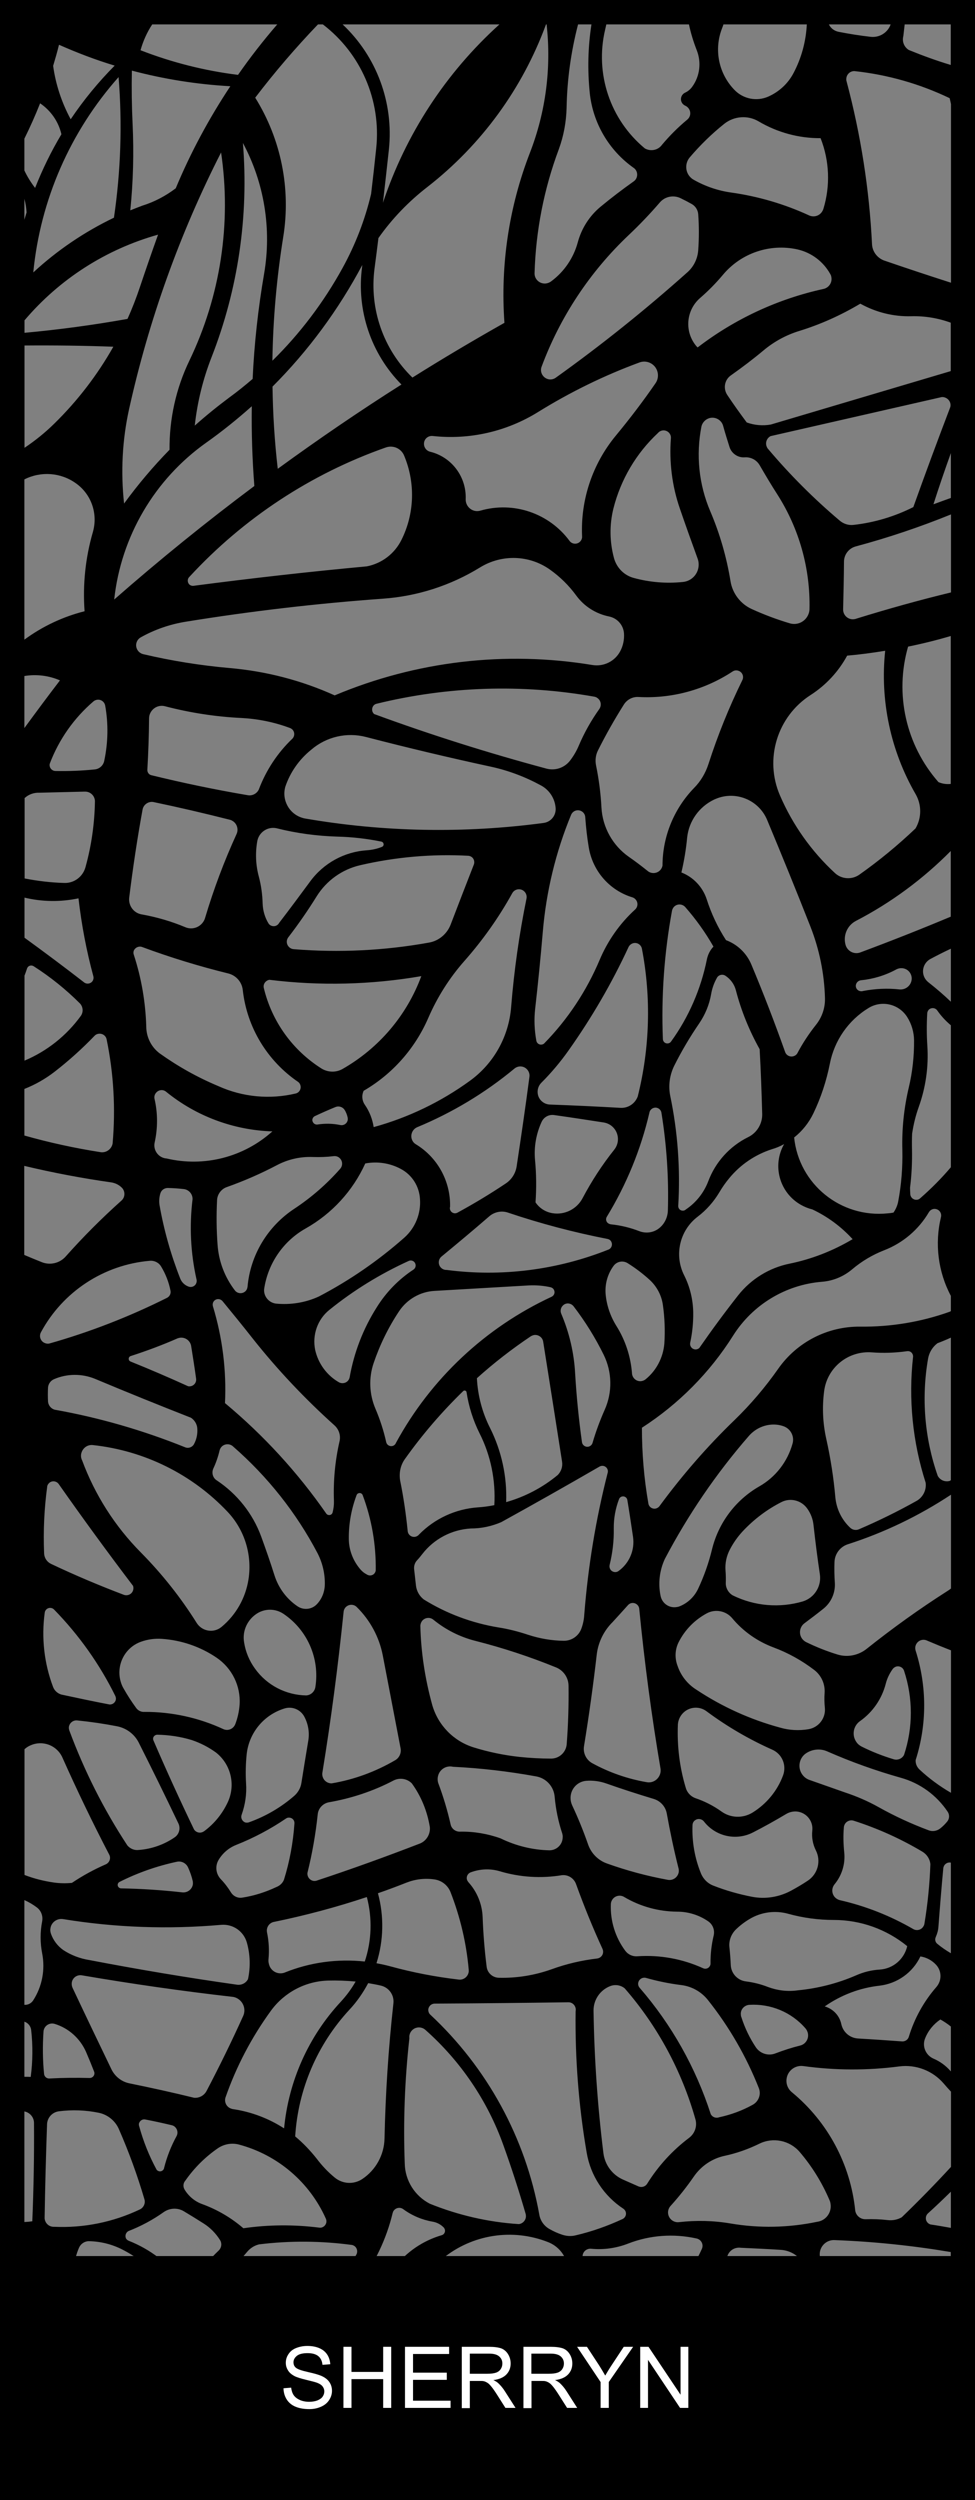 <?xml version="1.0" encoding="UTF-8"?>
<!-- Generator: Adobe Illustrator 22.1.0, SVG Export Plug-In . SVG Version: 6.00 Build 0) -->
<svg xmlns="http://www.w3.org/2000/svg" xmlns:xlink="http://www.w3.org/1999/xlink" version="1.1" id="Layer_1" x="0px" y="0px" width="800px" height="2049.9px" viewBox="0 0 800 2049.9" style="enable-background:new 0 0 800 2049.9;" xml:space="preserve"><rect x="0" y="0" width="800" height="2049.9" fill="#808080" stroke="none"/> <style type="text/css"> .st0{fill-rule:evenodd;clip-rule:evenodd;} .st1{fill:#FFFFFF;} </style> <g id="HATCH"> <path class="st0" d="M0,2049.9V0h800.2v2049.9H0L0,2049.9z M129.1,1422.4c9.6,0.2,19.1,1.6,28.3,4.4c7.1,2.4,13.7,5.8,19.8,10.2 c12.2,9.6,16.2,26.2,9.9,40.3c-4.4,9.6-11.1,18-19.7,24.3c-0.1,0-0.1,0.1-0.2,0.1c-2.7,1.8-6.2,1.1-8-1.6 c-11.6-24.1-22.7-48.4-33.3-73c-0.2-0.4-0.3-0.9-0.3-1.4C125.6,1423.9,127.2,1422.4,129.1,1422.4L129.1,1422.4z M139.8,1923.3 c1.6-6.8,4.6-13.2,8.6-18.9c2.3-3.3,6.4-4.9,10.3-4.1c27,5.4,54,11.2,80.9,17.3c-24.4,27.6-65.1,33.6-96.4,14.2 C140.4,1930,139,1926.6,139.8,1923.3L139.8,1923.3z M39.4,1137.8c0.2-3,2.1-5.7,4.9-6.9c10.8-4.7,23.1-4.7,33.9-0.2 c26,10.9,52.2,21.5,78.5,31.8c3,2,5,5.3,5.2,8.9c0.3,4.4-0.6,8.8-2.7,12.7c-1.4,2.6-4.6,3.8-7.4,2.6c-34.5-13.9-70.4-24.3-107-30.8 c-3-0.9-5.1-3.5-5.4-6.6C39.2,1145.5,39.2,1141.7,39.4,1137.8L39.4,1137.8z M33.6,1092.4c18-33.4,51.7-55.4,89.4-58.6 c3.7-0.3,7.3,1.5,9.2,4.7c3.7,6.1,6.3,12.8,7.7,19.8c0.5,2.4-0.7,4.8-2.9,5.9c-31,15.5-63.4,28.1-96.7,37.5c-1.4,0.2-2.8,0-4.1-0.7 C33.1,1099.4,31.9,1095.5,33.6,1092.4L33.6,1092.4z M441.2,1900.8c7.7-3.2,15.7-5.6,24-7.1c5.1-0.9,10.3,0.7,14.1,4.3 c5.9,5.7,12.7,10.3,20.3,13.6c0.9,0.4,1.6,1,2,1.9c1.1,2,0.3,4.5-1.7,5.5c-15.8,8.1-32.9,13.3-50.5,15.4c-2.8,0.3-5.6-1-7-3.5 c-3.4-6.4-5.6-13.3-6.6-20.5C435.1,1906.3,437.4,1902.4,441.2,1900.8L441.2,1900.8z M115.6,1346.2c5.5-2,11.4-2.8,17.2-2.4 c16.1,1.1,31.6,6.4,45,15.5c12.6,8.6,19.8,23.2,18.8,38.4c-0.4,5.6-1.6,11-3.6,16.2c-0.1,0.1-0.1,0.3-0.2,0.4 c-1.7,3.6-6,5.2-9.6,3.5c-20.3-9.4-42.4-14.2-64.7-14.1c-2.6,0.2-5.1-1-6.7-3.1c-3.8-5.2-7.3-10.6-10.4-16.1 c-0.8-1.3-1.4-2.7-1.9-4.1C94.6,1366.4,101.8,1351.2,115.6,1346.2L115.6,1346.2z M36.7,1322.3c0.1-1,0.6-1.9,1.3-2.6 c1.8-1.8,4.7-1.7,6.4,0.1c20.4,20.9,37.4,44.8,50.3,71c0.3,0.8,0.5,1.7,0.4,2.5c-0.3,2.7-2.8,4.6-5.4,4.3 c-13.1-2.5-26.3-5.3-39.3-8.1c-3.1-0.9-5.6-3.1-6.8-6.1C36.2,1363.9,33.9,1342.9,36.7,1322.3L36.7,1322.3z M38.8,1218.4 c0.3-1.1,1.1-2.1,2-2.8c2.4-1.7,5.7-1.1,7.4,1.3c19.8,28.2,40.1,56,61,83.5c0.4,1.3,0.4,2.6-0.1,3.9c-1.1,3-4.5,4.5-7.5,3.4 c-20.3-7.7-40.2-16.1-59.8-25.4c-3.3-1.6-5.4-4.8-5.6-8.4C35.4,1255.2,36.3,1236.7,38.8,1218.4L38.8,1218.4z M179.4,1525 c3.3-5.5,8.3-9.8,14.3-12.2c14.4-5.7,28.2-13,41-21.7c0.8-0.6,1.8-0.8,2.8-0.7c2.5,0.2,4.3,2.3,4.1,4.8 c-1.1,15.6-3.9,31.1-8.6,46.1c-1.1,2.8-3.4,4.9-6.2,6c-8.9,4.2-18.3,7.2-28,8.7c-3.7,0.6-7.3-1.1-9.3-4.3 c-2.4-3.9-5.2-7.6-8.4-10.9C177.1,1536.5,176.3,1530.1,179.4,1525L179.4,1525z M442.1,1994.8c0.1-10.3,0.1-20.6,0-30.9 c0-4.8,3-9,7.6-10.4c21.5-6.8,43.1-13.4,64.7-19.8c11.4-3.4,23.5-4.4,35.3-2.8c19.5,2.5,38.7,6.1,57.8,10.9 c7,1.8,13.7,4.6,19.8,8.5c7.7,4.9,16.7,7.2,25.8,6.6c3.6-0.2,7.2,0.3,10.6,1.5c1.8,0.6,3.4,1.7,4.6,3.2c3.9,4.6,3.3,11.4-1.3,15.3 c-8.2,6.9-18.6,10.6-29.3,10.4c-13.2-0.3-26.4,1.4-39.1,5.1c-47.2,13.9-96.5,19.2-145.6,15.7C446.6,2007,441.8,2001.3,442.1,1994.8 L442.1,1994.8z M60.7,1860.9c0.2-6.2,1.7-12.3,4.2-18c1.5-3.2,4.7-5.3,8.2-5.2c9.5,0.2,18.7,2.5,27.2,6.8 c12.9,6.6,24.3,15.7,33.5,26.9c3.6,4.4,4,10.6,1.1,15.4c-4.6,7.5-8.9,15.2-13.1,22.9c0,0,0,0,0,0c-2.1,3.7-6.9,5-10.6,2.8 c-17.8-11.4-33.7-25.5-47.2-41.8C61.8,1868,60.6,1864.5,60.7,1860.9L60.7,1860.9z M36.6,1818.9c0.4-25.7,1.1-51.4,2-77.1 c0.2-5.4,4.3-9.9,9.7-10.6c10.9-1.4,22-1,32.7,1.2c7.3,1.5,13.5,6.5,16.5,13.3c8.2,18.7,15.2,37.9,21,57.6c1,3.3-0.6,6.8-3.6,8.3 c-22,10.5-46.2,15.4-70.5,14.3C40.3,1826.1,36.9,1823,36.6,1818.9L36.6,1818.9z M294.2,1873.4c13.3-17.5,22.9-37.6,28-58.9 c0.2-0.7,0.5-1.4,0.9-1.9c1.8-2.4,5.2-3,7.7-1.2c7.2,5.3,15.5,8.8,24.2,10.3c3.5,0.6,6.7,2.3,9.1,4.8c0.4,0.4,0.7,1,0.9,1.6 c0.6,2-0.6,4.2-2.6,4.7c-15.4,4.5-28.9,13.7-38.7,26.4c-6.4,8.3-14.1,15.5-22.8,21.3c-1.7,1.1-4,1-5.6-0.2 C293.1,1878.8,292.6,1875.7,294.2,1873.4L294.2,1873.4z M252.3,1535.5c3.9-15.7,6.7-31.7,8.4-47.9c0.5-4.9,4.3-8.9,9.2-9.8 c18.4-3.2,36.3-9.1,52.9-17.8c5-2.6,11.1-1.7,15.1,2.3c7.7,10.6,12.7,22.9,14.8,35.9c0.5,5.6-2.6,11-7.8,13.3 c-28.2,10.9-56.7,21.2-85.5,30.7c-0.7,0.1-1.4,0.2-2.1,0.1C254.1,1541.8,251.8,1538.8,252.3,1535.5L252.3,1535.5z M264.6,1453 c7.1-43.5,12.8-87.2,17.3-131c0.1-1.6,0.7-3.1,1.8-4.2c2.5-2.5,6.5-2.6,9-0.1c11,10.8,18.5,24.7,21.4,39.8 c4.9,25.4,9.7,50.7,14.6,76.1c0.7,3.8-1,7.7-4.4,9.7c-16.1,9.4-33.7,15.9-52.1,19c-0.6,0-1.3,0-1.9-0.2 C266.2,1461.2,263.7,1457.1,264.6,1453L264.6,1453z M300.2,2007c0.6-1.8,1.3-3.6,2-5.4c16.8-40.6,63.3-59.9,103.9-43.2 c10.6,4.4,18.1,14.1,19.6,25.5c1.3,9.6-0.4,19.4-4.9,28c-2.9,5.6-8.7,8.9-15,8.5c-6-0.4-11.9,0-17.8,0.9 c-26.8,4.5-54.2,3.6-80.7-2.7c-0.5-0.1-0.9-0.2-1.4-0.3C301.2,2016.8,298.6,2011.7,300.2,2007L300.2,2007z M76.1,1184.9 c42.2,4.5,81.5,23.9,110.6,54.7c14,14.8,20.3,35.2,17.2,55.4c-2.4,15.3-10.2,29.1-22.1,39c-0.5,0.4-1,0.7-1.5,1.1 c-6.4,4-14.8,2.1-18.9-4.3c-13.1-20.9-28.5-40.3-45.9-57.9c-21.2-21.4-37.6-47.1-48.1-75.4c-0.8-1.5-1.1-3.2-0.9-4.8 C67.2,1187.8,71.4,1184.4,76.1,1184.9L76.1,1184.9z M485.2,1843.9c10.2,1,20.5-0.5,30.1-4.2c17.9-7,37.5-8.4,56.3-4.2 c0.4,0.1,0.8,0.2,1.2,0.4c3.1,1.4,4.5,5,3.1,8.1c-6.2,13.9-15,26.5-25.8,37.2c-4.2,4.2-10.3,5.9-16.1,4.5 c-15.3-3.7-30.1-9.3-44-16.8c-6.7-3.6-11.3-10.3-12-17.8c0-0.4,0-0.9,0-1.3C478.3,1846,481.6,1843.5,485.2,1843.9L485.2,1843.9z M182.6,1066.9c8.4,10.2,16.7,20.4,24.8,30.7c20.3,25.6,42.8,49.4,67.1,71.2c3.6,3.3,5.2,8.2,4.1,13c-3.7,16.1-5.2,32.6-4.6,49 c0.1,3.2-0.3,6.3-1.1,9.4c-0.2,0.7-0.6,1.2-1.1,1.6c-1.3,0.9-3.2,0.6-4.1-0.7c-23.5-33.8-51.5-64.3-83.1-90.6 c1.3-26.8-2.1-53.7-9.9-79.4c-0.5-1.8,0-3.7,1.5-4.9C178,1064.7,180.9,1064.9,182.6,1066.9L182.6,1066.9z M567.4,1887.9 c13.3-10.1,23.7-23.7,29.9-39.2c1.9-4,6.2-6.2,10.5-5.6c10.9,0.5,21.9,1,32.8,1.7c12.9,0.8,22.7,11.7,22.1,24.6 c-0.2,4.9-2.4,9.6-6.1,12.9c-8.2,7.4-16.2,15.1-23.9,23c-2.7,2.7-6.6,3.8-10.3,2.7c-8.6-2.4-17.4-3.6-26.3-3.6 c-9.5,0-18.9-2-27.6-5.9c-1-0.4-1.8-1.1-2.5-2C564.1,1893.8,564.7,1889.9,567.4,1887.9L567.4,1887.9z M371.7,1448.7 c22.9,1.1,45.7,3.8,68.3,7.9c8.2,1.5,14.4,8.3,15.1,16.6c0.9,10.3,3,20.5,6.3,30.4c0.2,0.9,0.4,1.9,0.3,2.8c0,6-4.9,10.8-10.9,10.8 c-13.9-0.3-27.6-3.7-40.1-9.8c-10.6-3.8-21.9-5.7-33.1-5.5c-3.8,0.2-7.2-2.4-7.9-6.1c-2.6-11.4-5.9-22.5-10-33.4 c-0.7-1.9-0.8-4.1-0.3-6.1C360.7,1450.7,366.3,1447.4,371.7,1448.7L371.7,1448.7z M51.8,1573.6c42.9,7,86.4,8.5,129.7,4.7 c9.7-0.8,18.5,5.3,21.1,14.7c2.7,9.7,3,19.9,0.9,29.8c-1.7,3.3-5.3,5.1-9,4.6c-40.5-5.7-80.9-12.5-121.1-20.2 c-7.7-1.2-15.1-4-21.6-8.3c-4.6-3.3-8.1-7.9-10-13.3c-0.5-1.5-0.7-3-0.4-4.5C42.1,1576.2,46.8,1572.8,51.8,1573.6L51.8,1573.6z M329.1,1883.2c10.7-11,22.1-21.3,33.9-31.1c24.3-20,57.5-25.2,86.8-13.6c7.1,2.8,12.7,8.7,15,16c1.7,5.2,3.5,10.4,5.6,15.5 c0.1,0.3,0.2,0.7,0.3,1.1c0.7,3.3-1.4,6.5-4.7,7.1c-43.7,8.9-88,14.1-132.6,15.7c-1.6,0-3.1-0.7-4.3-1.8 C326.7,1889.6,326.6,1885.6,329.1,1883.2L329.1,1883.2z M614.7,1643.9c17.6-1.1,34.7,6,46.2,19.3c0.9,1,1.5,2.3,1.9,3.6 c1.2,4.7-1.7,9.4-6.3,10.5c-6.9,1.7-13.6,3.9-20.2,6.4c-5.8,2.3-12.4,0.3-16-4.8c-5.1-7.6-9.1-15.9-11.9-24.6 c-0.3-0.7-0.5-1.4-0.5-2.1C607.3,1648.1,610.4,1644.3,614.7,1643.9L614.7,1643.9z M186.1,1865.2c5.8-6.2,11.4-12.5,16.9-19 c2.5-2.9,5.8-5,9.6-5.9c25.3-3.1,51-2.9,76.3,0.5c0.4,0.1,0.9,0.3,1.3,0.5c2.6,1.3,3.6,4.6,2.3,7.2c-9.2,16.4-20.5,31.7-33.5,45.3 c-22.6,2.5-45.4,0.3-67.1-6.5c-1.9-0.6-3.7-1.6-5.1-3C181.3,1879.1,181.1,1870.6,186.1,1865.2L186.1,1865.2z M304.2,1915.1 c26.8-5.8,54-9.6,81.3-11.4c10.2-0.6,20.2,3.3,27.1,10.8c4.2,4.5,7.6,9.7,10.1,15.4c0.3,0.7,0.5,1.5,0.6,2.2c0.4,4-2.5,7.6-6.5,8 c-38.7,1.7-77.3-4.4-113.6-17.8c-1.1-0.5-1.9-1.5-2.1-2.7C300.8,1917.5,302.2,1915.5,304.2,1915.1L304.2,1915.1z M131.6,978.5 c0.8-2.7,3.3-4.4,6.1-4.4c4.4,0.1,8.8,0.4,13.1,0.9c4.2,0.5,7.3,4.1,7.2,8.3c-2.7,22-1.6,44.4,3.3,66c0.2,0.9,0.1,1.8-0.2,2.7 c-0.9,2.6-3.7,3.9-6.3,3c-3.2-1.1-5.8-3.6-7-6.8c-7.6-19.4-13.3-39.5-16.9-60C130.4,985.1,130.6,981.7,131.6,978.5L131.6,978.5z M198.2,1488.2c3-8.3,4.3-17.1,3.7-25.9c-0.5-8-0.3-16,0.5-23.9c1.9-17.6,14.1-32.3,31-37.5c6.4-2,13.3,0.9,16.4,6.9 c3.2,6.1,4.3,13.1,3.1,19.8c-1.9,11.5-3.8,22.9-5.6,34.4c-0.6,4-2.7,7.7-5.7,10.4c-11,9.6-23.7,17-37.5,21.9c-1,0.3-2.1,0.3-3.1,0 C198.6,1493.2,197.4,1490.6,198.2,1488.2L198.2,1488.2z M211.4,1322.7c6.6-3.9,14.8-3.7,21.2,0.6c19.6,13.2,29.8,36.5,26.2,59.8 c-0.5,3.9-3.7,6.9-7.6,7.1c-16.7-0.3-32.3-8.4-42-22c-4.6-6.3-7.7-13.7-8.9-21.4C198.6,1337.2,203.1,1327.7,211.4,1322.7 L211.4,1322.7z M713,2002.5c11.3-1.8,22.4-5.1,32.9-9.7c0.3-0.1,0.6-0.2,0.9-0.3c3-0.7,6,1.1,6.7,4.1c0.7,2.9,0.6,6-0.2,8.8 c-0.9,2.9-3.6,4.8-6.6,4.5C735.1,2008.9,723.8,2006.4,713,2002.5L713,2002.5z M119.2,1737.9c7.3,1.4,14.5,3,21.7,4.7 c0.5,0.1,0.9,0.3,1.4,0.5c3,1.6,4.2,5.4,2.6,8.4c-4.5,8.2-7.9,16.9-10.2,25.9c-0.1,1-0.6,1.8-1.4,2.4c-1.5,1.1-3.6,0.8-4.8-0.7 c-6.2-11.4-11-23.5-14.4-36c-0.2-0.6-0.2-1.3-0.1-1.9C114.7,1738.9,116.9,1737.4,119.2,1737.9L119.2,1737.9z M107.3,1111.9 c13-4.2,25.9-9,38.4-14.5c0.6-0.2,1.3-0.4,1.9-0.5c4.5-0.6,8.7,2.5,9.3,7.1c1.4,8.8,2.8,17.6,4,26.4c0.1,0.6,0.1,1.1,0,1.7 c-0.5,3.1-3.4,5.1-6.5,4.6c-15.6-7.1-31.4-13.9-47.3-20.3c-0.7-0.3-1.2-0.8-1.4-1.5C105.3,1113.6,106,1112.3,107.3,1111.9 L107.3,1111.9z M152.1,1788c7.3-10.4,16.3-19.4,26.8-26.6c5.1-3.4,11.4-4.5,17.3-2.9c31.7,8.5,57.9,30.9,71.2,60.8 c0.4,0.9,0.5,1.8,0.4,2.8c-0.4,2.8-3,4.9-5.8,4.5c-20.7-2.6-41.6-2.5-62.3,0.5c-10-8.6-21.4-15.3-33.8-19.8 c-6.1-2.2-11.2-6.5-14.5-12C150,1792.9,150.3,1790,152.1,1788L152.1,1788z M292.6,1225.9c0.3-0.7,0.8-1.3,1.6-1.5 c1.4-0.5,2.9,0.2,3.4,1.6c7.4,19.7,11,40.6,10.7,61.7c-0.1,0.8-0.4,1.5-0.8,2.1c-1.5,2.2-4.5,2.7-6.7,1.1c-1.8-0.9-3.3-2.1-4.7-3.6 c-6.3-7.1-9.9-16.2-9.9-25.7C286.1,1249.3,288.3,1237.3,292.6,1225.9L292.6,1225.9z M67.2,1619.7c40.9,7,82,12.9,123.3,17.6 c1.2,0.1,2.3,0.4,3.4,0.9c5.7,2.6,8.2,9.3,5.6,14.9c-9.4,20.8-19.4,41.2-30,61.4c-2,3.8-6.1,6-10.3,5.6 c-17.5-4.3-35.2-8.2-52.9-11.8c-6.5-1.3-12-5.6-14.9-11.6c-10.7-22.2-21.4-44.5-31.9-66.8c-0.6-1.3-0.8-2.9-0.6-4.3 C59.5,1621.7,63.2,1619,67.2,1619.7L67.2,1619.7z M175.1,1204c2.2-4.7,3.9-9.7,5.1-14.8c0.3-1.1,0.9-2.2,1.7-3 c2.6-2.6,6.9-2.6,9.5,0c28.2,24.6,51.7,54.2,69.1,87.3c4.2,8.1,6.3,17.2,6,26.3c-0.2,5.8-2.5,11.4-6.5,15.6 c-4.2,4.4-10.9,5.1-15.9,1.7c-8.9-6-15.5-14.9-18.8-25.1c-3.4-10.8-7.1-21.4-11-32.1c-6.9-18.8-19.7-34.9-36.4-46 C174.6,1211.9,173.4,1207.6,175.1,1204L175.1,1204z M105.4,1829.4c10.3-4,20-9.2,29-15.6c4.9-3.4,11.4-3.7,16.5-0.6 c5.5,3.3,10.9,6.6,16.2,10c5.4,3.4,10,8.1,13.4,13.5c1.8,2.8,1.3,6.4-1.1,8.7c-8.3,7.9-15.5,16.7-21.7,26.4c-0.5,1.3-1.7,2.2-3,2.5 c-2.2,0.4-4.4-1-4.9-3.2c-11.3-15.1-26.6-26.8-44.1-33.7c-1-0.4-1.9-1.1-2.4-2.1C102.4,1833.1,103.3,1830.5,105.4,1829.4 L105.4,1829.4z M479.2,1431.7c4.1-25.1,7.6-50.3,10.5-75.6c1.3-9.9,5.9-19.1,13-26.1c4.3-4.7,8.5-9.3,12.7-14 c0.9-0.9,2-1.5,3.2-1.6c2.9-0.3,5.6,1.8,5.9,4.7c4.3,44,10.1,87.8,17.5,131.3c0.1,1.1,0.1,2.2-0.1,3.2c-1.1,5.3-6.2,8.8-11.5,7.7 c-15.5-2.7-30.5-7.9-44.4-15.5C481,1443.1,478.2,1437.4,479.2,1431.7L479.2,1431.7z M344.9,1333c0.1-1.5,0.6-2.8,1.5-4 c2.4-2.8,6.5-3.2,9.3-0.8c10.1,8.2,21.8,14.1,34.5,17.3c22.5,5.7,44.6,13,66,21.7c6.2,2.5,10.3,8.5,10.3,15.2 c0.2,15.9-0.3,31.8-1.5,47.7c-0.5,6.7-6.1,11.9-12.8,11.9c-8.7,0-17.4-0.5-26.1-1.4c-12.7-1.4-25.3-4-37.5-7.8 c-16.4-5.1-29.1-18.1-33.9-34.6C348.8,1376.9,345.4,1355,344.9,1333L344.9,1333z M63.4,1410.7c11,1.1,21.9,2.7,32.7,4.8 c7.6,1.5,14.2,6.4,17.7,13.3c11.1,22,22,44.2,32.6,66.4c1.9,4,0.6,8.8-3,11.3c-8.7,6-18.9,9.6-29.4,10.4c-3.6,0.5-7.1-0.9-9.5-3.7 c-19.4-29.5-35.3-61.1-47.6-94.2c-0.3-0.9-0.5-1.9-0.4-2.8C56.9,1412.8,60,1410.3,63.4,1410.7L63.4,1410.7z M35.7,1665.8 c0-0.5,0.1-1.1,0.3-1.6c1.1-3.7,5.1-5.8,8.8-4.7c11.5,3.5,20.9,11.9,25.8,23c2.3,5.3,4.5,10.7,6.6,16.1c0.2,0.5,0.3,0.9,0.3,1.4 c0,2.2-1.8,3.9-3.9,3.9c-11-0.3-21.9-0.2-32.9,0.4c-2.2,0.2-4.1-1.3-4.5-3.4C35,1689.3,34.9,1677.5,35.7,1665.8L35.7,1665.8z M556.8,1346.6c5.1-10.1,13.1-18.3,23.1-23.7c7-3.8,15.8-2.1,20.9,4c9,10.8,20.7,19,33.8,23.9c12.1,4.5,23.4,10.8,33.6,18.6 c5.8,4.5,8.9,11.5,8.4,18.8c-0.3,4-0.2,8,0.2,12c0.9,8.5-4.9,16.2-13.4,17.7c-7.8,1.3-15.8,0.9-23.3-1.3 c-24.4-6.6-47.6-17.1-68.7-31.1c-7.2-4.5-12.7-11.4-15.4-19.4C553.5,1359.7,553.8,1352.6,556.8,1346.6L556.8,1346.6z M98.1,1543.1 c14.9-7.5,30.6-13,46.9-16.5c3.8-0.9,7.7,1.1,9.3,4.6c1.7,3.7,3,7.5,3.9,11.4c0.1,0.7,0.1,1.4,0.1,2.1c-0.4,4.3-4.3,7.4-8.6,7 c-16.8-1.9-33.7-3-50.6-3.3c-0.9-0.1-1.8-0.7-2.2-1.5C96.1,1545.5,96.7,1543.8,98.1,1543.1L98.1,1543.1z M145.5,1960.6 c14.4,8.5,31.3,11.6,47.8,8.7c1-0.2,2.1,0.1,2.9,0.7c1.7,1.3,2,3.6,0.8,5.3c-10.3,13.7-19.1,28.5-26.2,44.1c-0.6,1.3-1.6,2.3-3,2.8 c-2.7,1.1-5.8-0.3-6.9-3.1c-6.9-17.8-14.2-35.4-21.9-52.8c-0.6-1.4-0.5-2.9,0.2-4.2C140.5,1960.1,143.3,1959.3,145.5,1960.6 L145.5,1960.6z M105.9,335.5c16.2-73.1,41.5-143.8,75.5-210.5c8.6,58.2-0.5,117.7-26,170.7c-11,22.8-16.5,47.8-16.3,73.1 c-13.5,13.8-25.9,28.5-37.3,44.1C99,387,100.3,360.9,105.9,335.5L105.9,335.5z M27.3,223.4c5.8-59.5,30.3-115.5,70-160.2 c3.1,38.5,1.8,77.1-3.8,115.3C69.3,190.1,47,205.2,27.3,223.4L27.3,223.4z M106.9,172.5c2.4-23.5,3-47.2,1.9-70.8 c-0.7-14.6-0.9-29.2-0.6-43.8c26.4,7,53.5,11.3,80.8,12.8c-17.5,26.4-32.6,54.4-44.8,83.7c-8.3,6.3-17.6,11.2-27.6,14.3 C113.4,169.9,110.1,171.2,106.9,172.5L106.9,172.5z M43.6,54c1.7-5.7,3.4-11.5,4.8-17.3c14.9,6.6,30.1,12.4,45.7,17.1 c-13.4,13.5-25.5,28.2-36.1,44C50.7,84.3,45.7,69.4,43.6,54L43.6,54z M444.3,300.9c15.2-41,39.7-78,71.5-108.1 c9-8.5,17.5-17.4,25.6-26.8c4.2-4.9,11.2-6.3,17-3.5c3.1,1.5,6.2,3.1,9.2,4.8c3,1.7,5,4.8,5.3,8.3c0.7,9.9,0.7,19.7,0,29.6 c-0.5,6.9-3.6,13.3-8.7,17.9c-34.6,30.9-70.8,59.9-108.6,86.9c-2,1.2-4.4,1.5-6.5,0.7C445.1,309.3,442.9,304.9,444.3,300.9 L444.3,300.9z M159.8,349c2.1-19.2,6.7-38,13.7-55.9c21.9-55.9,30.7-116.1,25.8-175.9c17.6,32.8,23.7,70.6,17.4,107.3 c-4.9,28.5-8.1,57.3-9.4,86.2c-6.2,5.3-12.5,10.4-19.1,15.2C178.4,333.2,168.9,340.9,159.8,349L159.8,349z M574.5,244.3 c6.7-5.8,13-12.2,18.7-19c14.9-17.8,38.5-25.8,61.1-20.8c11.5,2.6,21.3,10,27,20.3c0.4,0.7,0.7,1.4,0.8,2.2c1,4.5-1.9,8.9-6.3,9.9 c-37.6,8.2-72.9,24.6-103.4,48c-0.3-0.3-0.5-0.6-0.8-0.8C561.4,272.3,562.7,254.5,574.5,244.3L574.5,244.3z M270.2,1074.1 c19.9-16.1,41.9-29.6,65.2-40.2c1.8-0.8,3.9-0.2,5,1.5c1.2,1.9,0.7,4.4-1.1,5.6c-12.2,8-22.5,18.6-30.2,31 c-11.1,17.5-18.6,36.9-22.2,57.3c-0.1,0.6-0.3,1.1-0.6,1.7c-1.5,2.9-5.1,4-8.1,2.5c-10-5.7-17.1-15.4-19.6-26.6 C256.1,1094.6,260.5,1081.9,270.2,1074.1L270.2,1074.1z M93.7,491.6c5.6-51.7,33.1-98.6,75.6-128.7c13-9.2,25.4-19.2,37.3-29.8 c-0.3,21.8,0.4,43.7,2.1,65.4C169.2,428,130.9,459,93.7,491.6L93.7,491.6z M224.3,1576c25.9-5.3,51.5-12.1,76.7-20.5 c4.6,17.4,4,35.8-1.7,52.9c-22.3-2.4-44.8,0.6-65.6,9c-4.8,1.9-10.2-0.3-12.4-5c-0.8-1.9-1.2-3.9-1-5.9c0.7-7.3,0.3-14.7-1.2-21.9 C218.3,1580.7,220.6,1577,224.3,1576L224.3,1576z M178.1,984.1c0.2-4.8,3.4-9.1,7.9-10.7c14.1-5,27.9-11,41.2-18 c9.1-4.8,19.2-7.1,29.4-6.7c5.7,0.2,11.5,0,17.2-0.7c1.8-0.2,3.5,0.3,4.8,1.5c2.6,2.3,2.8,6.2,0.6,8.8 c-11,12.5-23.6,23.5-37.5,32.7c-22,14.4-36.3,38-38.6,64.2c-0.2,1.5-0.9,3-2.1,3.9c-2.5,2-6.2,1.6-8.2-0.9 c-8.4-10.9-13.4-24-14.3-37.8C177.6,1008.4,177.5,996.3,178.1,984.1L178.1,984.1z M356.4,1642.9c36.7-0.2,73.5-0.6,110.2-1.1 c0.3,0,0.7,0.1,1,0.1c3.3,0.7,5.4,4,4.7,7.3c-0.5,38.9,2.5,77.7,9.1,116c3.2,18.8,14.1,35.4,30.1,45.9c0.7,0.5,1.3,1.2,1.7,2 c1.1,2.4,0.1,5.2-2.3,6.4c-12.3,5.7-25.2,10.3-38.5,13.4c-3.6,0.9-7.3,0.7-10.8-0.4c-3.8-1.2-7.5-2.9-11-4.9 c-4.3-2.5-7.3-6.8-8.1-11.7c-11.3-62.9-42.7-120.4-89.5-164c-1-0.9-1.5-2.2-1.6-3.5C351.3,1645.5,353.5,1643.1,356.4,1642.9 L356.4,1642.9z M444.4,919.9c1.8-3.9,5.9-6.2,10.2-5.6c13.6,1.9,27.2,4,40.8,6.1c2.4,0.4,4.6,1.4,6.4,2.8c6,4.8,7,13.5,2.2,19.5 c-9.9,12.4-18.6,25.8-26,39.8c-4.7,8.9-14.6,13.9-24.6,12.3c-5.7-0.9-10.8-4.1-14-8.9c0.8-11.6,0.7-23.2-0.4-34.7 C438,940.6,439.9,929.7,444.4,919.9L444.4,919.9z M332.2,1196.4c14.2-20,30.3-38.7,47.9-55.8c0.2-0.2,0.5-0.4,0.9-0.4 c0.9-0.1,1.7,0.5,1.8,1.3c1.8,11.8,5.4,23.2,10.7,33.8c9.2,18.2,13.3,38.5,12.1,58.9c-4.5,0.9-9,1.5-13.6,1.8 c-18.2,1.3-35.4,9.2-48.2,22.3c-0.9,1.1-2.3,1.8-3.7,1.9c-2.9,0.2-5.4-2-5.6-4.9c-1.4-13.9-3.4-27.7-6.2-41.4 C327.3,1207.7,328.6,1201.4,332.2,1196.4L332.2,1196.4z M565.9,129.1c8.6-10.1,18.1-19.4,28.4-27.6c8.1-6.4,19.3-7.2,28.1-2 c15.4,9.1,33,13.9,50.9,13.8c7.3,18.5,8.1,39,2.3,58c-0.1,0.4-0.3,0.8-0.5,1.2c-2,4.3-7,6.1-11.3,4.1 c-20.2-9.3-41.7-15.6-63.7-18.7c-10.9-1.5-21.5-5.1-31.1-10.6c-0.7-0.4-1.3-0.8-1.8-1.3C562.3,141.9,561.6,134.2,565.9,129.1 L565.9,129.1z M298.4,894.4c23.6-13.7,42.1-34.6,53-59.7c7.4-17.1,17.4-32.9,29.7-46.8c15-17,28.2-35.6,39.2-55.5 c1.3-2.4,4.1-3.7,6.8-3.1c3.4,0.7,5.6,4.1,4.9,7.5c-6,29.3-10.2,59-12.6,88.9c-1.9,24.2-14.2,46.3-33.8,60.5 c-23.8,17.3-50.6,30.2-79,38c-1-6.5-3.4-12.7-7.1-18.1C297,902.6,296.6,898.2,298.4,894.4L298.4,894.4z M705.6,1411.3 c10.5-7.4,18-18.3,21.2-30.8c1.1-4.3,3.1-8.4,5.7-12c0.7-0.9,1.6-1.5,2.6-1.9c2.8-0.9,5.8,0.6,6.7,3.4c7.4,22.4,7.4,46.5,0,68.9 c-1.6,3.2-5.3,4.7-8.7,3.6c-8.9-2.7-17.6-6.1-26-10.3c-1.8-0.9-3.4-2.2-4.5-3.9C698.8,1422.8,700.1,1415.2,705.6,1411.3 L705.6,1411.3z M497.9,997.7c16.1-26.4,27.9-55.1,34.9-85.2c0.3-2.1,2-3.8,4.1-4.2c2.7-0.5,5.3,1.3,5.8,4 c4.3,26.6,6.1,53.5,5.3,80.4c-0.2,5.4-2.6,10.6-6.8,14.1c-4.6,3.9-11,4.9-16.7,2.7c-7.5-2.9-15.4-4.8-23.4-5.6 c-0.6-0.1-1.2-0.3-1.7-0.6C497.3,1002.2,496.7,999.6,497.9,997.7L497.9,997.7z M503.3,417c6-23.8,18.7-45.3,36.6-62 c1.2-1.4,3-2.2,4.9-2.1c3.3,0.2,5.9,3,5.7,6.3c-1.5,19.5,0.9,39.2,7.3,57.7c4.7,13.7,9.6,27.4,14.6,41.1c0.4,1.1,0.7,2.3,0.8,3.5 c0.8,7.9-4.9,14.9-12.8,15.7c-13.6,1.4-27.2,0.3-40.4-3.3c-7.9-2.1-14-8.3-16.2-16.2C500.2,444.4,500,430.4,503.3,417L503.3,417z M136.3,895.2c24.7,20.1,55.4,31.5,87.2,32.5c-23.6,21.2-56,29.5-86.9,22.2c-0.5,0-1-0.1-1.5-0.2c-5.8-1.3-9.5-7.1-8.2-12.9 c2.6-11.8,2.6-24-0.1-35.7c-0.4-1.8,0-3.6,1.2-5C130.1,893.5,133.8,893.1,136.3,895.2L136.3,895.2z M242.2,1751.8 c2.4-38.7,18.1-75.4,44.5-103.9c6.1-6.5,11.2-13.9,15.4-21.8c3.4,0.6,6.9,1.2,10.3,2c6.7,1.5,11.2,7.8,10.4,14.6 c-4.1,36.8-6.5,73.8-7.3,110.9c-0.3,13.3-7.1,25.7-18.2,33.1c-7,4.7-16.2,4.2-22.7-1.2c-5.5-4.5-10.4-9.7-14.7-15.4 C254.6,1763.4,248.7,1757.2,242.2,1751.8L242.2,1751.8z M335.9,1671.3c-0.3-2.3,0.4-4.5,1.9-6.2c2.9-3.3,7.9-3.6,11.2-0.7 c28.9,25.6,51,58.1,64,94.5c6.7,18.6,12.8,37.4,18.3,56.4c0.1,0.4,0.2,0.8,0.2,1.2c0.4,3.6-2.3,6.8-5.8,7.2 c-25.1-1.6-49.7-7.3-73-16.7c-12.4-6.4-20.3-19-20.6-32.9C330.8,1739.7,332.1,1705.4,335.9,1671.3L335.9,1671.3z M676.7,1645.2 c13.3-9.3,28.7-15.2,44.9-17c14.6-1.7,27.3-10.7,33.6-24c5,0.8,9.5,3.2,12.9,6.9c4.7,5.1,4.8,12.9,0.2,18.2 c-10.3,11.8-18,25.7-22.6,40.8c-0.7,2.4-3.1,4-5.6,3.8c-12-0.9-24.1-1.7-36.1-2.4c-6.7-0.4-12.3-5.2-13.7-11.8 C688.8,1652.7,683.6,1647.2,676.7,1645.2L676.7,1645.2z M470.7,1071.2c9.5,12.4,17.7,25.6,24.6,39.6c7,14.2,7.3,30.7,0.9,45.1 c-3.9,8.8-7.3,17.9-10,27.2c-0.5,1.7-1.9,2.9-3.7,3.2c-2.4,0.3-4.7-1.4-5-3.8c-2.6-18.7-4.5-37.6-5.6-56.4 c-0.9-16.8-4.8-33.4-11.4-48.9c-1.1-2.5-0.3-5.5,1.9-7.2C464.9,1068,468.6,1068.5,470.7,1071.2L470.7,1071.2z M598.9,1270.5 c2.8-5.4,6.4-10.5,10.6-15c9.1-9.7,19.8-17.8,31.6-23.8c7.4-3.8,16.4-1.5,21.2,5.2c2.9,4,4.7,8.7,5.2,13.6 c1.5,13.5,3.2,26.9,5.2,40.3c1.5,9.8-4.4,19.3-13.9,22.3c-19.1,5.6-39.6,3.9-57.5-4.9c-3.5-2-5.7-5.7-5.8-9.7 c0.1-3.5,0.1-7.1-0.2-10.6C594.8,1281.8,596.1,1275.8,598.9,1270.5L598.9,1270.5z M706.3,803.8c10.2-1,20.1-4,29.1-8.9 c1.9-1,4.1-1.3,6.2-0.8c4.6,1.1,7.4,5.8,6.2,10.4c-1.1,4.3-5.2,7.2-9.7,6.8c-10-1.1-20.1-0.6-30,1.3c-0.3,0.1-0.6,0.2-1,0.2 c-2.5,0.2-4.7-1.6-4.9-4S703.8,804.1,706.3,803.8L706.3,803.8z M481.1,1460.2c5.4-0.4,10.9,0.3,16.1,2.1c13,4.6,26.1,8.8,39.3,12.8 c5.5,1.7,9.6,6.3,10.6,11.9c2.7,14.9,5.8,29.7,9.5,44.4c0.4,1.2,0.5,2.5,0.3,3.8c-0.8,4.2-4.8,7-9,6.2c-17-3.1-33.7-7.6-49.9-13.4 c-7.3-2.6-13-8.4-15.5-15.7c-3.8-10.9-8.1-21.5-13-31.9c-0.7-1.6-1.2-3.2-1.3-4.9C467.5,1467.6,473.3,1460.8,481.1,1460.2 L481.1,1460.2z M234.1,645.1c4-11.9,11.4-22.4,21.2-30.3c12.4-10.7,29.2-14.6,45-10.5c33.9,8.8,68,16.9,102.2,24.3 c14.5,3.1,28.5,8.4,41.5,15.5c6.8,3.7,11.3,10.6,11.9,18.4c0.5,6.1-3.8,11.5-9.9,12.3c-65.2,8.7-131.3,7.5-196-3.7 c-0.5-0.1-1.1-0.2-1.6-0.4C237.4,667.6,231,656.1,234.1,645.1L234.1,645.1z M490.7,615.2c6.4-12.8,13.5-25.3,21.2-37.5 c2.6-4.1,7.2-6.5,12-6.2c27.3,1.5,54.4-5.9,77.2-20.9c1.6-1.1,3.7-1.2,5.5-0.3c2.7,1.3,3.9,4.6,2.5,7.4 c-10.9,22.2-20.2,45.2-27.8,68.8c-2.4,7.4-6.4,14.2-11.9,19.7c-16.5,17.1-25.8,39.9-25.8,63.6c-0.3,1.4-0.9,2.6-1.8,3.6 c-2.8,3.1-7.6,3.3-10.6,0.6c-5-4-10-7.8-15.2-11.4c-13.3-9.3-21.6-24.2-22.5-40.4c-0.6-11.6-2.1-23.1-4.4-34.4 C488.2,623.5,488.7,619.1,490.7,615.2L490.7,615.2z M115.5,522.6c11.4-6.4,23.9-10.7,36.8-12.8c53.7-8.7,107.7-15,161.9-18.9 c28.3-2,55.6-10.8,79.8-25.7c17.8-10.9,40.3-10.2,57.3,1.9c8.3,5.9,15.5,13,21.5,21.2c6.5,8.9,16.1,15,27,17.2 c6.7,1.4,11.7,7,12.2,13.9c0.3,5.1-0.7,10.1-3.1,14.6c-4.4,8.3-13.6,12.8-22.8,11.3c-71.4-11.8-144.7-3.2-211.5,24.9 c-27.2-12.3-56.2-19.8-85.9-22.4c-24-2.1-47.8-5.9-71.2-11.4c-2-0.5-3.8-1.8-4.8-3.6C110.6,529.2,111.9,524.6,115.5,522.6 L115.5,522.6z M439.1,827.2c2.4-21.1,4.5-42.2,6.3-63.4c2.8-32.9,10.6-65.2,23.2-95.7c0.9-2.1,2.9-3.6,5.2-3.7 c3.3-0.2,6.2,2.3,6.4,5.6c0.6,8.3,1.5,16.6,2.9,24.9c3.2,19.3,17,35.2,35.8,40.9c1,0.3,1.9,0.9,2.6,1.7c2.2,2.4,2,6.1-0.4,8.3 c-12.5,11.4-22.4,25.5-29,41.1c-10.8,25.6-26.2,48.9-45.6,68.7c-0.5,0.5-1.2,0.8-1.9,0.9c-2.1,0.4-4.1-1-4.5-3 C438.5,844.9,438.1,836,439.1,827.2L439.1,827.2z M556.2,1414.1c0.2-2.9,1.2-5.6,2.9-7.9c4.8-6.5,14-7.9,20.5-3.1 c16.8,12.5,35,23.1,54.1,31.6c8.1,3.6,11.9,12.8,8.8,21.1c-4.7,12.7-13.6,23.4-25.1,30.5c-7.9,4.8-17.9,4.5-25.4-0.9 c-6.7-4.8-14-8.5-21.8-11.1c-3.7-1.5-6.6-4.7-7.6-8.6C557.6,1449.1,555.5,1431.6,556.2,1414.1L556.2,1414.1z M501.2,1561.5 c0-1.3,0.4-2.6,1.1-3.7c2.1-3.4,6.6-4.4,9.9-2.3c13.2,7.8,28.2,11.9,43.5,12c9.1,0,18,2.8,25.5,8c3.7,2.6,5.4,7.1,4.4,11.5 c-1.8,7.5-2.7,15.3-2.6,23c0,0.6-0.1,1.3-0.4,1.8c-1,2.2-3.6,3.1-5.7,2.1c-16.9-7.7-35.5-11.1-54-9.8c-3.9,0.3-7.7-1.5-10-4.7 C504.8,1588.4,500.7,1575.1,501.2,1561.5L501.2,1561.5z M530,1621.8c9.5,2.7,19.3,4.7,29.1,5.9c8.6,1.1,16.4,5.5,21.8,12.3 c17.4,21.9,31.4,46.1,41.7,72.1c2.1,5.2-0.1,11-4.9,13.7c-8.6,4.8-17.9,8.2-27.6,10.3c-2.6,1-5.5,0-6.9-2.5 c-12.3-38.1-32.1-73.4-58.4-103.7c-1.1-1.3-1.5-3-1-4.6C524.6,1622.6,527.4,1621.1,530,1621.8L530,1621.8z M550.2,1808.8 c6.9-7.6,13.3-15.7,19.1-24.1c6-8.7,15-14.8,25.3-17c9.8-2.1,19.4-5.5,28.4-9.9c11.3-5.6,25-2.8,33.2,6.8 c10.1,11.8,18.3,25.1,24.4,39.4c0.5,1.1,0.8,2.2,0.9,3.3c1,7.1-4,13.6-11,14.5c-23.4,4.9-47.5,5.4-71,1.4 c-14-2.4-28.3-2.7-42.4-1.1c-2.3,0.3-4.6-0.5-6.3-2C547.5,1817.1,547.2,1812.1,550.2,1808.8L550.2,1808.8z M308.8,577.1 c58.6-14.4,119.6-16.4,179.1-5.8c0.8,0.2,1.6,0.5,2.2,1c3,2,3.7,6,1.7,9c-6.7,9.4-12.4,19.5-16.9,30.1c-1.8,4.3-4.2,8.4-7.1,12.2 c-4.6,6-12.3,8.6-19.6,6.6c-47.7-12.8-94.9-27.7-141.2-44.7c-0.7-0.6-1.2-1.4-1.5-2.3C304.8,580.5,306.2,577.8,308.8,577.1 L308.8,577.1z M116.3,776.4c23.2,8.6,47,15.9,71,21.8c6.4,1.6,11.2,7,11.9,13.6c3.4,30.6,20.1,58.1,45.5,75.4 c0.9,0.7,1.5,1.6,1.8,2.7c0.8,2.9-0.8,5.9-3.7,6.7c-21.3,5.1-43.7,3-63.6-6c-17-7.1-33.1-16.1-48.1-26.8 c-7-5.2-11.1-13.4-11.1-22.2c-0.6-19.9-4-39.7-10.2-58.7c-0.4-1-0.4-2.1-0.1-3.2C110.7,777.1,113.6,775.6,116.3,776.4L116.3,776.4z M575.6,349.4c0.9-3.2,3.4-5.7,6.6-6.6c4.9-1.3,10,1.7,11.2,6.6c1.6,5.8,3.4,11.5,5.2,17.2c1.7,5.3,6.9,8.8,12.4,8.4 c5.1-0.4,9.9,2.2,12.4,6.6c4.7,8.1,9.5,16.2,14.6,24.1c17.8,28,26.9,60.5,26.2,93.6c0,1.1-0.2,2.3-0.5,3.3c-2,6.7-9,10.5-15.7,8.5 c-10.7-3.2-21.1-7.1-31.2-11.7c-9.2-4.2-15.8-12.8-17.4-22.8c-3.2-19.6-8.7-38.8-16.5-57.1C573.4,397.4,570.9,373,575.6,349.4 L575.6,349.4z M603.7,1582.2c3.4-3.3,7.3-6.3,11.4-8.7c9.5-5.7,20.9-7.2,31.5-4.3c12.2,3.4,24.9,5.1,37.6,5.1 c21.9,0,43.2,7.6,60.2,21.5c-2.5,10.7-11.6,18.5-22.6,19.2c-6.7,0.4-13.2,2-19.3,4.7c-15.2,6.6-31.3,10.7-47.8,12.3 c-8.3,1.2-16.7,0.2-24.5-2.7c-5.8-2.3-11.9-3.8-18.1-4.6c-6.9-0.8-12.2-6.5-12.5-13.4c-0.2-4.9-0.6-9.8-1.1-14.6 C597.9,1591.3,599.9,1586,603.7,1582.2L603.7,1582.2z M500.8,1628.5c4-1.5,8.5-0.8,11.8,1.9c27,31,46.8,67.7,58,107.3 c1.6,5.6-0.4,11.6-5.1,15.2c-13.7,10.3-25.4,23.1-34.5,37.7c-1.5,2.4-4.5,3.3-7.1,2.2c-4.2-1.9-8.5-3.7-12.7-5.6 c-8.8-3.9-14.9-12.1-16.1-21.7c-4.8-38.8-7.5-77.8-8.1-116.8C486.9,1639.8,492.4,1631.7,500.8,1628.5L500.8,1628.5z M306.6,1117.6 c5.1-15,12.1-29.3,20.9-42.5c6.5-9.7,17.2-15.9,28.8-16.6c25.9-1.5,51.8-3,77.6-4.5c6-0.3,12.1,0.2,17.9,1.5 c1.2,0.3,2.3,1.1,2.8,2.3c1,2.1,0.1,4.5-2,5.5c-54.3,25.2-99.1,67.2-127.7,119.8c-0.5,1.3-1.6,2.3-3,2.6c-2.2,0.5-4.5-0.9-5-3.1 c-2.1-9.5-5.1-18.7-8.9-27.6C303,1143.2,302.4,1129.9,306.6,1117.6L306.6,1117.6z M391.3,1130.1c13.9-12.5,28.6-23.9,44.1-34.3 c0.8-0.5,1.7-0.9,2.7-1.1c3.6-0.6,7.1,1.9,7.6,5.5c5.2,32.8,10.4,65.6,15.5,98.4c0.6,3.9-0.7,7.9-3.5,10.8 c-12.4,10.3-26.9,17.9-42.4,22.3c0.8-21.1-3.8-42-13.2-60.8C395.7,1158.3,392,1144.3,391.3,1130.1L391.3,1130.1z M342.2,1279.4 c1.5-1.6,2.9-3.3,4.2-5c9.6-12.5,24.2-20.2,40-21.1c8.6,0,17-1.8,24.9-5.2c27-14.9,53.9-30.1,80.7-45.6c0.9-0.5,2.1-0.7,3.1-0.5 c2.5,0.5,4.1,2.9,3.6,5.3c-9.8,38.2-16.2,77.2-19.3,116.6c-0.2,3.9-1,7.7-2.3,11.3c-2.1,6.1-7.9,10.2-14.4,10.2 c-9.9-0.1-19.8-1.8-29.3-4.9c-8.1-2.7-16.3-4.8-24.7-6.1c-21.6-3.6-42.3-11.3-61-22.9c-3.6-2.8-5.9-6.9-6.4-11.4 c-0.5-4.5-1-8.9-1.5-13.4C339.5,1284,340.4,1281.3,342.2,1279.4L342.2,1279.4z M223.6,317c29.4-29.4,54.2-63.1,73.7-99.8 c-0.1,0.6-0.2,1.1-0.2,1.7c-4.7,35.4,7.2,71,32.3,96.4c-34.6,21.9-68.4,45-101.5,69.1C225.3,362,223.9,339.5,223.6,317L223.6,317z M503.5,1037.9c2.7-3.6,7.6-4.5,11.4-2.2c6.4,4,12.5,8.6,18.1,13.7c5.9,5.4,9.8,12.7,10.9,20.6c1.5,10.5,1.9,21.2,1.2,31.8 c-1,11.4-6.5,22-15.4,29.2c-1,0.8-2.2,1.3-3.5,1.5c-3.7,0.5-7.1-2.2-7.6-5.9c-1-14-5.4-27.5-12.8-39.3c-5-8-8.1-17-8.9-26.4 C496.3,1052.6,498.6,1044.5,503.5,1037.9L503.5,1037.9z M185,1719.9c8.9-25.5,21.5-49.5,37.4-71.3c11-15,28.3-24.1,46.9-24.6 c7.5-0.2,15,0.1,22.5,0.8c-3.4,6-7.5,11.5-12.2,16.6c-26.5,28.5-42.8,65-46.5,103.8c-12.7-8.2-27-13.6-42-15.8 c-0.4-0.1-0.8-0.1-1.1-0.3C186,1728,183.8,1723.8,185,1719.9L185,1719.9z M216.7,1057.2c3-21,15.6-39.5,34.1-49.9 c21.5-12.1,38.7-30.8,48.9-53.3c10-1.9,20.4-0.3,29.4,4.6c9.1,4.9,14.9,14.2,15.5,24.5c0.9,11.9-3.8,23.6-12.7,31.6 c-21.4,18.9-45,35.2-70.3,48.4c-11.1,5.1-23.3,7-35.4,5.8C220.4,1068,216.3,1062.9,216.7,1057.2L216.7,1057.2z M444.2,887.8 c8.2-8.2,15.7-17.1,22.4-26.6c18.9-26.7,35.4-55,49.1-84.6c0.8-1.7,2.4-2.9,4.2-3.3c3.2-0.6,6.2,1.5,6.8,4.6 c7.7,40.1,6.5,81.5-3.4,121.1c-2.2,6-8,9.8-14.3,9.4c-19.2-1.1-38.5-2-57.8-2.7c-2.7-0.1-5.2-1.2-7.1-3.1 C440.1,898.6,440.1,891.9,444.2,887.8L444.2,887.8z M258.1,915.3c5.7-2.7,11.6-5.3,17.5-7.7c2.6-0.9,5.6,0.1,7.1,2.4 c1.3,2,2.1,4.2,2.6,6.5c0.1,0.7,0.1,1.3,0,2c-0.6,2.8-3.3,4.6-6.1,4c-6.2-1.3-12.6-1.4-18.9-0.4c-1.4,0.1-2.8-0.6-3.5-1.9 C255.7,918.5,256.4,916.3,258.1,915.3L258.1,915.3z M559.1,715.4c2.2-9.4,3.8-18.9,4.7-28.5c1.4-13.6,9.8-25.4,22.2-31.3 c0.4-0.2,0.9-0.4,1.4-0.6c16.3-6.8,35.1,0.9,42,17.2c12.1,29,24,58.2,35.5,87.4c7.4,18.8,11.5,38.8,12,59 c0.2,7.8-2.4,15.4-7.2,21.5c-5.9,7.4-11.2,15.4-15.6,23.8c-0.7,1-1.6,1.7-2.8,2.1c-2.9,1-6.1-0.5-7.1-3.4 c-8.6-24.2-17.8-48.1-27.7-71.7c-3.9-9.3-11.4-16.5-20.8-20c-6.8-10.5-12.1-21.8-15.9-33.7C576.5,727.3,568.9,719.2,559.1,715.4 L559.1,715.4z M221,803.4c41.5,5.1,83.5,4.1,124.7-3c-11.9,32.2-34.8,59.1-64.6,76.1c-5.4,3.1-12.1,2.9-17.4-0.4 c-23.7-15-40.6-38.5-47.2-65.8c0-0.1-0.1-0.2-0.1-0.4C215.8,806.9,217.9,804,221,803.4L221,803.4z M155.5,472.9 c44.3-48,99.6-84.4,161.1-106c6-2.1,12.6,0.8,15,6.7c9.3,22.2,8.6,47.5-2.2,69.1c-5.6,11.3-16.1,19.3-28.4,21.7 c-47.6,4.4-95.2,9.8-142.6,16c-1.3,0-2.5-0.5-3.3-1.4C153.6,477.2,153.7,474.5,155.5,472.9L155.5,472.9z M362.3,1030.3 c13.2-10.9,26.3-21.8,39.2-33c4.2-3.6,10.1-4.8,15.3-3c26.7,9,54,16.2,81.7,21.6c1.5,0.3,2.8,1.3,3.3,2.8c0.9,2.3-0.2,5-2.5,5.9 c-42.2,16.8-87.9,22.6-132.9,16.7c-1.9,0.1-3.8-0.8-5-2.3C359.3,1036.4,359.6,1032.5,362.3,1030.3L362.3,1030.3z M308.9,1609.8 c5.9-18.6,6.3-38.6,1.2-57.4c7.8-2.7,15.6-5.6,23.4-8.7c7.4-2.9,15.3-3.8,23.2-2.6c5.8,0.9,10.7,4.8,12.9,10.2 c8,20.5,13.1,42,15,63.9c0,0.5,0,1,0,1.5c-0.5,4.1-4.2,7-8.2,6.5c-18.9-2.2-37.6-5.8-55.9-10.8 C316.5,1611.3,312.7,1610.5,308.9,1609.8L308.9,1609.8z M40.9,626c7.5-19.7,19.8-37.2,35.8-50.9c0.8-0.7,1.8-1.1,2.8-1.3 c3.2-0.6,6.2,1.6,6.8,4.7c2.7,15.1,2.4,30.5-0.8,45.5c-0.8,3.7-3.9,6.5-7.7,6.9c-10.7,1.1-21.5,1.5-32.3,1.3 c-0.4,0-0.9-0.1-1.3-0.2C41.6,631.2,40.1,628.5,40.9,626L40.9,626z M355.1,357.5c30.1,3.3,60.5-3.6,86.3-19.6 c26.3-16.3,54.2-30,83.3-40.7c3.4-1.3,7.3-0.8,10.3,1.3c5.1,3.5,6.4,10.6,2.9,15.7c-10.2,14.8-21.1,29.1-32.6,43 c-19.1,23.1-29,52.5-27.7,82.4c0.2,2-0.7,3.9-2.3,5.1c-2.6,1.9-6.2,1.3-8-1.2c-16.8-22.7-45.9-32.6-73.1-24.8c-1,0.3-2,0.4-3,0.4 c-5.2-0.2-9.3-4.6-9.1-9.9c0.7-18.2-11.5-34.5-29.2-38.8c-3.2-0.8-5.3-3.8-5-7.1C348.2,359.7,351.4,357.1,355.1,357.5L355.1,357.5z M236.6,768.5c8.3-10.8,16-21.9,23.2-33.5c8.1-13,21-22.2,35.9-25.6c29-6.7,58.8-9.3,88.5-7.7c0.6,0,1.1,0.2,1.7,0.4 c2.7,1.1,3.9,4.1,2.9,6.8c-6.4,16.4-12.8,32.9-19.1,49.4c-3,7.6-9.7,13.2-17.7,14.6c-36.6,6.6-73.9,8.4-111,5.4 c-1.2-0.1-2.3-0.5-3.2-1.2C235,775,234.5,771.2,236.6,768.5L236.6,768.5z M545.5,1278.3c19-36.1,42-69.9,68.8-100.7 c4.4-5.1,10.4-8.4,17-9.3c3.8-0.5,7.7-0.2,11.4,1.1c6,2,9.3,8.3,7.6,14.3c-4.1,14.8-13.9,27.5-27.3,35.1 c-19.5,11.2-33.5,29.9-38.8,51.7c-2.7,11.1-6.5,21.9-11.4,32.3c-3.1,6.5-8.4,11.6-15.1,14.3c-0.7,0.3-1.4,0.5-2.2,0.6 c-6.3,1.2-12.3-2.9-13.5-9.2C539.9,1298.4,541.1,1287.8,545.5,1278.3L545.5,1278.3z M500.2,1283.2c2.4-9.8,3.6-19.8,3.4-29.9 c-0.1-8.2,1.4-16.4,4.3-24c0.4-1.1,1.3-1.9,2.4-2.2c1.9-0.5,3.9,0.6,4.4,2.6c1.7,10.1,3.2,20.3,4.7,30.4c1.6,10.9-3,21.7-11.9,28.1 c-1.1,0.8-2.5,1.1-3.9,0.7C501.1,1288.3,499.6,1285.7,500.2,1283.2L500.2,1283.2z M551.4,746.7c0.3-1.4,1-2.6,2-3.5 c2.6-2.3,6.5-2,8.8,0.5c8.8,10,16.6,20.9,23.2,32.5c-2.8,2.9-4.6,6.6-5.4,10.5c-4.9,24.3-14.9,47.4-29.5,67.5 c-0.7,0.9-1.7,1.4-2.8,1.4c-2,0.1-3.7-1.5-3.8-3.5C542.5,816.8,545,781.4,551.4,746.7L551.4,746.7z M211.1,689.7 c0.1-0.3,0.1-0.6,0.2-0.9c1.8-7,8.9-11.3,15.9-9.6c16.3,4.1,33,6.3,49.8,6.8c12.1,0.3,24.2,1.7,36,4.1c0.7,0.2,1.4,0.7,1.6,1.4 c0.5,1.2-0.1,2.5-1.2,2.9c-3.9,1.6-8.1,2.5-12.3,2.8c-18.6,1.2-35.7,10.6-46.7,25.7c-8.4,11.4-16.8,22.7-25.4,33.9 c-0.4,0.8-1.1,1.5-1.8,1.9c-2.4,1.5-5.6,0.7-7-1.7c-2.9-4.8-4.5-10.4-4.7-16c-0.2-7.5-1.2-14.9-3.1-22.1 C209.8,709.4,209.4,699.4,211.1,689.7L211.1,689.7z M660.6,1438.2c5.2-3.9,12.2-4.8,18.2-2.1c19.6,8.6,39.7,15.8,60.3,21.6 c15.8,4.4,29.4,14.3,38.5,27.9c1.6,2.4,1.5,5.6-0.3,7.9c-1.8,2.2-3.8,4.2-6,5.9c-2.7,2-6.2,2.6-9.3,1.4 c-14.2-5.3-27.9-11.6-41.1-19c-8.9-5-18.3-9-28-12.2c-9.7-3.4-19.3-6.8-29-10.2c-2.1-0.8-3.9-2.1-5.3-3.9 C654.4,1450.2,655.3,1442.4,660.6,1438.2L660.6,1438.2z M553.2,873.9c6-12,12.8-23.5,20.4-34.6c5-7.3,8.4-15.5,9.9-24.2 c0.8-4.7,2.4-9.2,4.8-13.4c0-0.1,0.1-0.1,0.1-0.2c1.5-2.3,4.5-2.9,6.7-1.5c4.3,2.8,7.4,7,8.7,12c4.4,16.9,11,33.1,19.5,48.3 c1,17.7,1.6,35.4,2.1,53.1c0.2,8-4.3,15.5-11.5,19c-15.2,7.5-26.9,20.5-32.8,36.3c-3.6,9.4-10,17.4-18.3,23c-0.7,0.7-1.7,1.1-2.8,1 c-2.1-0.1-3.6-1.9-3.5-3.9c1.8-30.3-0.4-60.7-6.6-90.4C548.3,890.3,549.4,881.6,553.2,873.9L553.2,873.9z M386.1,1535.3 c7.7-2.9,16.2-3.3,24.1-0.9c16.5,4.9,33.8,6,50.8,3.2c5.1-0.6,10,2.5,11.7,7.4c6.5,18,13.7,35.7,21.7,53.1c0.2,0.4,0.3,0.9,0.4,1.4 c0.5,3.1-1.6,5.9-4.7,6.4c-12.8,1.5-25.3,4.4-37.4,8.8c-14,5-28.7,7.4-43.6,7c-5-0.2-9.2-4-9.8-9c-1.7-13.5-2.8-27.2-3.3-40.8 c-0.4-10.6-4.6-20.8-11.7-28.6c-0.4-0.5-0.7-1-1-1.6C382.3,1539.1,383.6,1536.3,386.1,1535.3L386.1,1535.3z M342,924.4 c29-12,56-28.2,80.1-48.2c1.6-1.3,3.7-2,5.8-1.7c4.1,0.5,7.1,4.4,6.5,8.5c-3.2,24.5-6.8,49-10.5,73.5c-0.9,5.7-4.1,10.7-8.9,13.9 c-12.7,8.5-25.8,16.4-39.2,23.7c-1.1,0.7-2.4,1-3.7,0.6c-2.2-0.7-3.5-3-2.8-5.3c0.4-20.9-10.3-40.4-28.2-51.2 c-1.3-0.8-2.3-1.9-2.9-3.3C336.4,931,338.1,926.3,342,924.4L342,924.4z M120.9,631.2c0.8-14,1.3-28,1.4-42c0-0.9,0.1-1.7,0.3-2.6 c1.5-5.6,7.2-9,12.8-7.5c20.4,5.3,41.3,8.6,62.4,9.6c13.7,0.7,27.2,3.4,40,8.2c0.7,0.2,1.3,0.6,1.9,1.1c2.2,2,2.3,5.4,0.3,7.6 c-12.3,11.7-21.7,26-27.7,41.9c-1.7,3.4-5.5,5.3-9.3,4.5c-26.5-4.5-52.9-10-79-16.4C122.1,635.1,120.8,633.2,120.9,631.2 L120.9,631.2z M106,736.1c3-24.2,6.6-48.4,11-72.4c0.8-4,4.7-6.7,8.7-6.1c21.1,4.4,42.1,9.3,63,14.6c0.5,0.1,1.1,0.3,1.5,0.6 c4.1,2,5.8,7,3.9,11.1c-10.2,22.3-18.8,45.2-25.8,68.7c-0.1,0.4-0.3,0.8-0.4,1.2c-2.6,6.2-9.7,9.1-15.8,6.5 c-11.7-4.9-23.8-8.4-36.3-10.6C109.5,748.4,105.3,742.5,106,736.1L106,736.1z M568.2,1496.7c0-1.7,0.8-3.3,2.2-4.2 c2.3-1.7,5.6-1.1,7.3,1.2c9.6,12.2,26.4,15.9,40.2,8.8c9.2-4.7,18.3-9.8,27.2-15.1c2.7-1.6,5.8-2.3,8.9-2 c7.8,0.9,13.4,7.9,12.5,15.7c-0.6,5.5,0.4,11.1,2.9,16.1c4.5,8.8,1.6,19.5-6.6,24.9c-4.5,3-9.1,5.7-13.9,8.3 c-9.8,5.2-21,7-31.9,4.9c-10.8-2.1-21.4-5.1-31.6-9.1c-4.8-1.8-8.5-5.6-10.4-10.4C570,1523.4,567.7,1510.1,568.2,1496.7 L568.2,1496.7z M684.8,1545c6-7.3,8.9-16.7,7.9-26.1c-0.7-6.9-0.9-13.8-0.3-20.6c0-0.5,0.1-0.9,0.3-1.4c1-3.2,4.5-5,7.7-4 c19.7,6.3,38.6,14.8,56.4,25.4c3.7,2.2,6.2,6,6.6,10.3c-0.6,16.3-2.2,32.6-4.9,48.8c-0.1,0.7-0.4,1.5-0.8,2.1c-1.7,3-5.5,4-8.5,2.2 c-18.7-10.8-38.9-18.8-60-23.6c-1.3-0.3-2.4-0.9-3.4-1.7C682.4,1553.6,681.9,1548.5,684.8,1545L684.8,1545z M20,1954.7 c1-1.2,1.9-2.4,2.9-3.7c6.3,25.4,8.1,51.7,5.4,77.7c-0.3,0.4-0.5,0.7-0.7,1.1H20V1954.7L20,1954.7z M780.2,1954.9 c-24,10.9-49.6,17.7-75.8,20.1c-5,0.5-9.6-2.8-10.6-7.7c-2.5-12.2-11.7-22-23.8-25.2c-4.4-1.2-8.7-2.6-12.8-4.4 c-0.6-0.3-1.2-0.6-1.8-0.9c-6.3-3.8-8.3-12-4.4-18.3c5.2-8.5,14.1-14.2,24.1-15.3c5.9-0.6,11.8-0.3,17.6,1 c30.1,6.7,59.4,16.6,87.5,29.4V1954.9L780.2,1954.9z M20,1657.7c3.1,1,5.3,3.8,5.6,7c1.4,12.7,1.3,25.6-0.4,38.3 c-1.7-0.1-3.5-0.1-5.2-0.1V1657.7L20,1657.7z M108.2,2029.9c2.9-14,6.7-27.9,11.3-41.5c4.7,4.4,7.6,10.3,8.3,16.6 c0.7,6.6,2.4,13.1,4.9,19.2c0.8,1.9,1.5,3.7,2.3,5.6H108.2L108.2,2029.9z M20,892.9c8.9-3.5,17.3-8.3,24.8-14.1 c11.6-9,22.5-18.8,32.7-29.4c0.8-0.9,1.9-1.5,3.1-1.7c3.2-0.6,6.3,1.4,6.9,4.6c5.8,28.1,7.4,56.8,4.9,85.4c-0.9,4.7-5.5,7.9-10.2,7 c-21-3.3-41.7-7.8-62.2-13.6V892.9L20,892.9z M780.2,1910.7c-21.3-8.7-42.9-16.7-64.7-24.1c-8.9-3-18-5.2-27.3-6.6 c-4.7-0.7-8.3-4.6-8.7-9.4c-0.5-5.7-2.2-11.2-5.2-16.1c-1.2-2-1.8-4.2-1.7-6.5c0.2-6.4,5.7-11.5,12.1-11.2 c32,1.2,63.9,4.5,95.4,9.8V1910.7L780.2,1910.7z M780.2,2019c-3.6-1.4-7.1-3-10.5-4.6c-2-1-3.2-2.9-3.3-5.1c0-4.6-0.2-9.2-0.5-13.8 c-0.4-6.1,3-11.8,8.6-14.3c1.9-0.8,3.8-1.7,5.7-2.6V2019L780.2,2019z M519.2,2029.9c41-6.8,82.3-11.1,123.8-12.8 c1.6-0.1,3.1,0.3,4.5,1.1c4.1,2.3,5.6,7.6,3.2,11.7H519.2L519.2,2029.9z M780.2,1826.8c-5.6-1-11.1-2-16.7-2.8 c-0.9-0.3-1.8-0.8-2.4-1.5c-2-2.1-1.9-5.5,0.2-7.5c6.4-5.8,12.7-11.8,18.9-17.9V1826.8L780.2,1826.8z M266.6,2029.9 c0-0.1-0.1-0.3-0.1-0.4c-4.7-28.1-6.8-56.5-6.5-85c4.6-6.5,10.5-12,17.4-16c2.3-1.3,5.1-1.7,7.7-1c8.1,2.3,16.1,4.9,24.1,7.9 c0.4,0.1,0.7,0.3,1,0.5c2.1,1.4,2.6,4.3,1.1,6.3c-18.5,26.3-31.4,56-38,87.4c0,0,0,0.1,0,0.1H266.6L266.6,2029.9z M20,800.3 c0.8-2.1,1.5-4.1,2.2-6.2c0.1-0.3,0.2-0.5,0.4-0.8c1-1.6,3.2-2.1,4.9-1.1c13.8,8.8,26.6,19.1,38.2,30.7c2.5,2.8,2.8,6.9,0.7,10 c-11.8,16.3-27.8,29-46.3,36.8V800.3L20,800.3z M20,1731.3c4.6,0.9,8,4.9,7.9,9.7c0.2,26.8-0.3,53.6-1.4,80.4 c-2.2,0.3-4.3,0.5-6.5,0.6V1731.3L20,1731.3z M20,1434.4c1.5-1.4,3.2-2.5,5.1-3.3c10-4.4,21.6,0,26.1,10 c12,26.9,24.8,53.5,38.4,79.6c0.1,0.1,0.1,0.2,0.2,0.4c1.3,2.9-0.1,6.3-3,7.6c-9.7,4.2-19,9.3-27.8,15.2c-5,0.5-10,0.4-14.9-0.3 c-8.2-1.2-16.3-3.2-24-6.2V1434.4L20,1434.4z M20,956c23.5,5.6,47.2,10.1,71.2,13.5c3.3,0.5,6.4,2,8.7,4.3c0.1,0.1,0.2,0.2,0.3,0.3 c2.7,3,2.5,7.7-0.6,10.4c-16.1,14.4-31.4,29.7-45.7,45.8c-4.9,5.5-12.8,7.4-19.7,4.6c-4.8-1.9-9.6-3.9-14.3-5.9V956L20,956z M432.4,2029.9c2.9-1.9,6-3.7,9.1-5.3c4.3-2.2,9.2-3.1,14.1-2.4c4.2,0.6,8.2,2.4,11.4,5.2c0.8,0.7,1.6,1.6,2.2,2.5H432.4 L432.4,2029.9z M56.1,2029.9c-1.1-6.1-2.2-12.3-3.4-18.4c-6.9-36.9-12.3-74.1-16.3-111.5c-0.3-2.4,1.4-4.6,3.8-5 c3.6-0.6,7.2-0.4,10.8,0.5c4,1,7.6,3.2,10.5,6.2c13,14,27.9,26,44.3,35.7c-8.7,30.4-15.3,61.3-19.9,92.6H56.1L56.1,2029.9z M191.1,2029.9c13-28,29.9-54,50.2-77.2c1-1.2,2.5-1.8,4.1-1.7c2.7,0.2,4.8,2.6,4.6,5.3c-1.7,24.5-1.7,49.1,0.1,73.6H191.1 L191.1,2029.9z M20,1558c3.6,1.6,7,3.6,10.2,6c3.5,2.6,5.2,7,4.4,11.4c-1.7,8.7-1.7,17.6,0,26.3c2.6,13.3,0,27.2-7.4,38.6 c-1.6,2.4-4.3,3.8-7.2,3.6V1558L20,1558z M745.1,530.2c11.8-2.4,23.5-5.3,35-8.7v121.3c-3.4,0.4-6.9-0.1-10.1-1.5 C743.3,610.9,733.9,569,745.1,530.2L745.1,530.2z M780.2,751.6c-24.6,10.3-49.4,20.1-74.4,29.4c-0.2,0.1-0.4,0.1-0.6,0.2 c-4.9,1.4-10-1.5-11.4-6.4c-2.2-7.8,1.4-16,8.5-19.7c28.8-14.9,55-34.3,77.8-57.3V751.6L780.2,751.6z M448.5,20 c4,35.7-0.7,71.8-13.7,105.3c-17.2,44.4-24.3,91.9-20.9,139.4c-25.5,14.4-50.7,29.3-75.5,44.9c-23.9-23.2-35.4-56.3-31.1-89.4 c1.1-8.3,2.2-16.7,3.2-25c11.2-15.9,24.8-30,40.2-41.9c44.3-34.5,78-80.7,97.3-133.3H448.5L448.5,20z M780.2,53.3 c-11.7-3.5-23.2-7.7-34.5-12.3c-3.9-2.4-5.7-7-4.5-11.4c0.4-3.2,0.7-6.4,1.1-9.6h37.8V53.3L780.2,53.3z M227.5,20 c-11.4,13.2-22.2,27-32.2,41.4C167.9,58,141,51.2,115.3,41.2c2.1-7.5,5.3-14.7,9.6-21.2H227.5L227.5,20z M409.8,20 c-44,39.7-76.9,90.1-95.6,146.3c1.7-14.6,3.3-29.2,4.9-43.8c4-38.2-10-76.2-38-102.5H409.8L409.8,20z M20,113.7 c4.7-9.5,9-19.1,12.9-29c8.8,6,15.1,15,17.5,25.4c-8.4,14-15.6,28.8-21.6,44c-3.4-4.4-6.4-9.2-8.8-14.3V113.7L20,113.7z M565.3,20 c1.5,7.2,3.7,14.3,6.4,21.2c3.9,9.9,2.6,21.2-3.7,29.9c-1.5,2.1-3.5,3.8-5.9,4.9c-2.9,1.4-4.2,4.9-2.8,7.8c0.6,1.3,1.7,2.3,3,2.9 c1,0.4,1.8,1.1,2.5,1.9c2.4,2.9,2,7.1-0.9,9.5c-7.5,6.2-14.4,13.1-20.7,20.6c-3.2,4.5-9.3,5.7-14.1,3 c-28.5-23.6-41.1-61.3-32.6-97.3c0.3-1.5,0.7-2.9,1-4.4H565.3L565.3,20z M730.8,20c-2.4,6.8-9.2,11-16.4,10.2 c-8.8-1-17.6-2.4-26.3-4.1c-3.5-0.7-6.5-2.9-8-6.1H730.8L730.8,20z M20,262.8c28.7-33.9,66.9-58.4,109.7-70.4 c-5.1,14.2-10,28.4-14.8,42.7c-3,9-6.4,17.8-10.3,26.4c-28,5-56.2,8.8-84.5,11.4V262.8L20,262.8z M662,20c-0.7,14-4.4,27.7-11,40.1 c-4.5,8.5-11.8,15.2-20.6,19.1c-9.5,4.2-20.6,2-27.8-5.5c-12.9-13.3-16.9-32.8-10.3-50.1c0.5-1.2,0.9-2.4,1.3-3.6H662L662,20z M20,283.3c24.3-0.2,48.6,0.1,73,1c-13.1,23.2-29.4,44.4-48.4,63c-7.5,7.4-15.7,14-24.5,19.9V283.3L20,283.3z M485.3,20 c-2.9,18.6-3.3,37.5-1.4,56.2c2.6,24.8,15.8,47.2,36.1,61.5c0.6,0.4,1.2,1,1.6,1.6c2.1,3,1.4,7.3-1.6,9.4 c-9.3,6.6-18.4,13.5-27.2,20.8c-9.1,7.5-15.6,17.7-18.7,29.1c-3.4,12.7-11,24-21.6,31.9c-1.5,1.2-3.3,1.9-5.3,2 c-4.7,0.1-8.6-3.6-8.6-8.3c1-34.8,7.7-69.2,19.9-101.8c4-10.9,6.1-22.4,6.4-34c0.4-23.1,3.6-46,9.4-68.4H485.3L485.3,20z M779.7,333.9c-10.4,27.2-20.5,54.5-30.3,81.9c-15.3,7.7-31.9,12.7-49,14.6c-4.1,0.5-8.2-0.8-11.4-3.5 c-21.2-17.9-40.9-37.6-58.8-58.8c-0.4-0.4-0.7-0.9-0.9-1.4c-1.7-3.4-0.3-7.4,3-9.1l140.3-32c0.8-0.1,1.6,0,2.3,0.2 C778.5,326.8,780.7,330.4,779.7,333.9L779.7,333.9z M20,393.1c13.6-6.9,29.9-5.7,42.3,3.2c12.7,9,18.2,25,13.9,40 c-6.1,21-8.4,43-6.8,64.9c-17.8,4.5-34.6,12.4-49.4,23.3V393.1L20,393.1z M780.2,485.8c-26,6.3-51.8,13.5-77.3,21.4 c-1,0.4-2.2,0.6-3.3,0.6c-4.4-0.1-8-3.8-7.8-8.3c0.3-13,0.6-25.9,0.7-38.9c0-5.9,4-11.1,9.8-12.6c26.5-7.1,52.6-15.9,78-26.2V485.8 L780.2,485.8z M20,163c1,3.7,1.6,7.4,1.8,11.2c-0.6,2-1.2,4-1.8,6V163L20,163z M264.9,20c31.3,23.9,47.9,62.3,43.8,101.5 c-1.3,12.5-2.7,25-4.2,37.5c-5,21.2-12.9,41.6-23.4,60.7c-15.4,28-34.8,53.7-57.6,76.1c0.5-34,3.5-67.9,8.9-101.5 c6.4-39.6-1.8-80.2-23-114.2c16-21,33.2-41,51.5-60.1H264.9L264.9,20z M780.2,957.1c-7.7,9.1-16.1,17.5-25,25.3 c-0.9,0.9-2,1.4-3.2,1.4c-2.7,0.1-5-2-5.1-4.7c-0.1-1.7-0.2-3.5-0.2-5.2c1.3-10.3,1.8-20.8,1.6-31.2c-0.1-4.4-0.1-8.8,0.1-13.1 c1.1-7.5,2.9-14.9,5.5-22.1c5.7-16,8.1-32.9,7-49.9c-0.6-8.9-0.6-17.8-0.1-26.7c0.1-1.4,0.8-2.7,1.9-3.5c2.1-1.4,4.9-0.9,6.3,1.1 c3.2,4.6,7,8.7,11.2,12.2V957.1L780.2,957.1z M780.2,1776.9c-13,14.1-26.5,27.9-40.3,41.2c-3.5,2-7.6,2.8-11.6,2.3 c-6-0.7-12.1-0.9-18.1-0.7c-4.3,0.1-8-3.1-8.5-7.3c-3.9-37.8-22.5-72.5-51.8-96.7c-3.4-2.7-5.1-6.9-4.5-11.2 c0.9-6.7,7.1-11.3,13.7-10.4c26.1,3.6,52.6,3.7,78.7,0.3c13.7-1.8,27.5,3.5,36.5,14c2,2.3,3.9,4.5,6,6.7V1776.9L780.2,1776.9z M780.2,1302.6c-1,0.8-2,1.5-3,2.1c-22.9,14.6-44.9,30.4-66.1,47.3c-6.8,5.4-15.8,7.2-24.1,4.6c-8.8-2.7-17.3-6.1-25.5-10.1 c-1.3-0.6-2.4-1.6-3.3-2.7c-3-4-2.2-9.8,1.9-12.8c5.2-3.9,10.4-7.8,15.5-11.9c6.4-5.1,9.9-13.1,9.4-21.2c-0.4-5.6-0.5-11.3-0.3-17 c0.2-6.8,4.7-12.7,11.1-14.7c29.9-9.6,58.3-23.3,84.5-40.6V1302.6L780.2,1302.6z M20,736c14.6,3.5,29.7,3.7,44.4,0.6 c2.5,21.6,6.5,42.9,12.2,63.9c0.4,1.6,0,3.3-1.1,4.5c-1.8,1.9-4.8,2.1-6.8,0.3c-16-12.4-32.2-24.5-48.6-36.4V736L20,736z M20,554.3 c9.9-1.6,20-0.4,29.2,3.6c-9.9,12.9-19.6,26-29.2,39.1V554.3L20,554.3z M780.2,1470c-9.3-5.4-18-11.8-25.8-19.1 c-2.1-2-3.3-4.8-3.1-7.7c9.4-29.3,9.3-60.7-0.1-90c-0.4-1.6-0.3-3.2,0.4-4.7c1.6-3.4,5.6-4.9,9-3.3c6.3,2.7,12.7,5.3,19.1,7.8 c0.2,0.1,0.4,0.1,0.6,0.2V1470L780.2,1470z M780.2,821.4c-5.7-5.5-11.8-10.7-18-15.6c-1.3-1-2.5-2.2-3.3-3.6 c-3.2-5.5-1.3-12.5,4.2-15.7c5.6-3,11.3-5.9,17.1-8.6V821.4L780.2,821.4z M651.6,932.7c6.7-5.3,12.1-12.1,15.8-19.8 c6.2-12.9,10.7-26.6,13.5-40.7c3.7-19,15.2-35.6,31.8-45.7c10.8-6.6,24.9-3.3,31.7,7.5c3.6,5.7,5.5,12.3,5.6,19 c0.1,13-1.3,26-4.3,38.6c-4,16.9-5.8,34.2-5.3,51.5c0.3,14.1-0.8,28.2-3.4,42c-0.6,3.3-2,6.5-3.9,9.2c-1.5,0.3-3.1,0.5-4.6,0.6 C689.9,998.9,655.5,971,651.6,932.7L651.6,932.7z M780.2,1601.6c-3.9-2.3-7.6-4.8-11.1-7.7c-1.7-1.3-2.2-3.6-1.3-5.6 c1.2-2.7,2-5.5,2.2-8.5c1.2-16,2.5-32.1,4-48.1c0-0.1,0-0.3,0.1-0.4c0.6-2.8,3.3-4.6,6.1-4V1601.6L780.2,1601.6z M780.2,231.8 c-18.4-5.9-36.8-12-55.1-18.3c-5.5-2.2-9.3-7.3-9.6-13.2c-2.2-45-9.2-89.7-20.8-133.3c-0.2-0.7-0.4-1.4-0.3-2.2 c0-3.6,3-6.6,6.7-6.5c27.1,2.9,53.5,10.4,78.1,22.2c0.4,1.7,0.8,3.3,1.1,4.9V231.8L780.2,231.8z M20,654.6 c3.3-3.2,7.8-4.8,12.4-4.6c12.3-0.3,24.6-0.6,36.9-0.9c0.2,0,0.4,0,0.6,0c4.4,0,8,3.6,8,8c-0.3,18.3-2.9,36.5-7.8,54.1 c-2.2,7.8-9.4,13.1-17.4,12.8c-10.9-0.3-21.8-1.6-32.5-3.7V654.6L20,654.6z M769.2,1101.4c3.7-1.4,7.4-2.9,11-4.6v116.9 c-0.3,0.2-0.6,0.4-0.9,0.6c-3.9,1.1-8-0.6-9.9-4.2c-10.8-30.8-13.5-63.9-7.9-96.1C762.4,1108.9,765.2,1104.4,769.2,1101.4 L769.2,1101.4z M749.2,1112.4c-3.9,34.8-0.4,70,10.3,103.3c0.8,5.9-2,11.7-7.1,14.8c-15.5,8.7-31.4,16.5-47.7,23.5 c-2.4,1-5.1,0.5-7-1.2c-7.1-6.6-11.4-15.5-12.3-25.1c-1.4-16-3.9-32-7.4-47.7c-2.9-12.9-3.5-26.1-1.8-39.2 c2.4-19.4,19.7-33.4,39.2-31.9c9.4,0.7,18.9,0.4,28.3-0.9c0.4-0.1,0.8-0.1,1.3-0.1C747.3,1107.8,749.3,1109.9,749.2,1112.4 L749.2,1112.4z M780.2,1075.1c-0.3,0.2-0.7,0.3-1,0.5c-23.5,8.4-48.4,12.5-73.3,12.2c-26.8-0.3-52,12.6-67.4,34.6 c-10.6,15.1-22.6,29.2-35.8,42c-22.4,21.6-42.8,45.1-61.3,70.2c-0.8,1.2-2,2.1-3.5,2.4c-2.8,0.5-5.5-1.4-5.9-4.2 c-3.6-20.5-5.3-41.3-5.3-62.1c30.1-19.4,55.7-45.2,74.8-75.5c16-25.4,43.1-41.8,73-44.2c9.1-0.7,17.7-4.3,24.7-10.2 c7.8-6.6,16.7-11.9,26.2-15.6c15.5-6,28.4-17,36.8-31.3c1.2-2,3.6-3.1,5.9-2.5c2.9,0.7,4.7,3.6,4,6.5c-5.3,21.9-2.4,44.9,8.1,64.7 V1075.1L780.2,1075.1z M780.2,408.3c-4.8,1.7-9.6,3.5-14.3,5.2c4.5-14.1,9.3-28.1,14.3-42V408.3L780.2,408.3z M780.2,1698.5 c-0.1-0.1-0.2-0.2-0.3-0.3c-3.8-4.4-8.6-7.9-14-10.2c-6.4-2.8-9.5-10.2-6.8-16.7c2.5-6.3,6.9-11.6,12.5-15.4c3,1.7,5.9,3.6,8.6,5.8 V1698.5L780.2,1698.5z M726.3,533.6c-4.3,40.8,4.4,82,25,117.6c5,8.7,5,19.4-0.1,28.1c-14.4,13.7-29.8,26.4-46.1,37.9 c-6.1,4.3-14.5,3.8-20-1.3c-19.3-17.8-34.7-39.5-45.1-63.6c-13-29.9-2.3-64.8,25.1-82.4c12.6-8.1,22.9-19.2,30-32.3 C705.6,536.7,716,535.3,726.3,533.6L726.3,533.6z M643.4,938.1c-10,17.5-3.9,39.8,13.7,49.8c3,1.7,6.2,3,9.5,3.8 c12.5,5.9,23.7,14.2,33,24.4c-0.1,0.1-0.2,0.1-0.4,0.2c-15.9,9.4-33.3,16.2-51.5,19.9c-16.6,3.4-31.5,12.6-42,25.9 c-11.1,14.1-21.7,28.5-31.9,43.2c-1.1,1-2.6,1.4-4,1.1c-2.4-0.5-4-2.9-3.5-5.4c1.8-8.2,2.6-16.6,2.5-24.9 c-0.2-10.6-2.7-21-7.5-30.5c-8.3-16.6-3.6-36.8,11.2-48c7.1-5.4,13.1-12.2,17.7-19.9c2.4-4.1,5.2-8.1,8.3-11.8 c9.1-11,21.2-19.2,34.9-23.6C636.9,941.3,640.2,939.9,643.4,938.1L643.4,938.1z M632.5,348.1l147.6-43.8v-39.7 c-10.4-3.8-21.4-5.6-32.4-5.3c-14.6,0.4-29-3.2-41.8-10.3c-15.8,9.4-32.6,17-50.2,22.4c-10.7,3.3-20.6,8.7-29.2,15.9 c-8.6,7.2-17.6,14-26.8,20.5c-5.2,3.6-6.5,10.7-3,16c5.1,7.7,10.5,15.2,16,22.6C619,348.7,625.9,349.3,632.5,348.1L632.5,348.1z"/> </g> <rect y="1849.9" width="800" height="200"/> <g> <path class="st1" d="M232.6,1958.3l6.3-0.5c0.3,2.5,1,4.6,2.1,6.2c1.1,1.6,2.8,2.9,5,3.9c2.3,1,4.8,1.5,7.7,1.5 c2.5,0,4.8-0.4,6.7-1.1c1.9-0.8,3.4-1.8,4.3-3.1c0.9-1.3,1.4-2.7,1.4-4.3c0-1.6-0.5-2.9-1.4-4.1c-0.9-1.2-2.4-2.2-4.5-3 c-1.3-0.5-4.3-1.3-8.9-2.4c-4.6-1.1-7.8-2.1-9.7-3.1c-2.4-1.3-4.2-2.8-5.3-4.7c-1.2-1.9-1.8-3.9-1.8-6.2c0-2.5,0.7-4.9,2.2-7.1 c1.4-2.2,3.5-3.9,6.3-5c2.8-1.1,5.8-1.7,9.2-1.7c3.7,0,7,0.6,9.8,1.8c2.8,1.2,5,3,6.5,5.3c1.5,2.3,2.3,5,2.5,7.9l-6.4,0.5 c-0.3-3.2-1.5-5.6-3.5-7.2c-2-1.6-4.9-2.4-8.7-2.4c-4,0-6.9,0.7-8.8,2.2c-1.8,1.5-2.8,3.2-2.8,5.3c0,1.8,0.6,3.3,1.9,4.4 c1.3,1.2,4.6,2.4,10,3.6c5.4,1.2,9.1,2.3,11.1,3.2c2.9,1.3,5.1,3,6.5,5.1c1.4,2.1,2.1,4.4,2.1,7.1c0,2.7-0.8,5.2-2.3,7.5 c-1.5,2.4-3.7,4.2-6.6,5.5c-2.9,1.3-6.1,2-9.7,2c-4.5,0-8.3-0.7-11.4-2c-3.1-1.3-5.5-3.3-7.2-6S232.7,1961.7,232.6,1958.3z"/> <path class="st1" d="M281.8,1974.4v-50.1h6.6v20.6h26v-20.6h6.6v50.1h-6.6v-23.6h-26v23.6H281.8z"/> <path class="st1" d="M332.3,1974.4v-50.1h36.2v5.9h-29.6v15.3h27.7v5.9h-27.7v17.1h30.8v5.9H332.3z"/> <path class="st1" d="M378.9,1974.4v-50.1h22.2c4.5,0,7.9,0.5,10.2,1.3c2.3,0.9,4.2,2.5,5.6,4.8c1.4,2.3,2.1,4.8,2.1,7.6 c0,3.6-1.2,6.6-3.5,9c-2.3,2.4-5.9,4-10.7,4.6c1.8,0.8,3.1,1.7,4,2.5c1.9,1.8,3.8,4,5.5,6.7l8.7,13.6h-8.3l-6.6-10.4 c-1.9-3-3.5-5.3-4.8-6.9c-1.3-1.6-2.4-2.7-3.4-3.3c-1-0.6-2-1.1-3-1.3c-0.8-0.2-2-0.2-3.7-0.2h-7.7v22.3H378.9z M385.6,1946.4h14.3 c3,0,5.4-0.3,7.1-0.9c1.7-0.6,3-1.6,3.9-3c0.9-1.4,1.3-2.9,1.3-4.5c0-2.4-0.9-4.3-2.6-5.8c-1.7-1.5-4.4-2.3-8.2-2.3h-15.9V1946.4z"/> <path class="st1" d="M429.5,1974.4v-50.1h22.2c4.5,0,7.9,0.5,10.2,1.3c2.3,0.9,4.2,2.5,5.6,4.8c1.4,2.3,2.1,4.8,2.1,7.6 c0,3.6-1.2,6.6-3.5,9c-2.3,2.4-5.9,4-10.7,4.6c1.8,0.8,3.1,1.7,4,2.5c1.9,1.8,3.8,4,5.5,6.7l8.7,13.6h-8.3l-6.6-10.4 c-1.9-3-3.5-5.3-4.8-6.9c-1.3-1.6-2.4-2.7-3.4-3.3c-1-0.6-2-1.1-3-1.3c-0.8-0.2-2-0.2-3.7-0.2h-7.7v22.3H429.5z M436.1,1946.4h14.3 c3,0,5.4-0.3,7.1-0.9c1.7-0.6,3-1.6,3.9-3c0.9-1.4,1.3-2.9,1.3-4.5c0-2.4-0.9-4.3-2.6-5.8c-1.7-1.5-4.4-2.3-8.2-2.3h-15.9V1946.4z"/> <path class="st1" d="M492.8,1974.4v-21.2l-19.3-28.9h8.1l9.9,15.1c1.8,2.8,3.5,5.7,5.1,8.5c1.5-2.6,3.3-5.6,5.5-8.9l9.7-14.7h7.7 l-20,28.9v21.2H492.8z"/> <path class="st1" d="M525.3,1974.4v-50.1h6.8l26.3,39.3v-39.3h6.4v50.1H558l-26.3-39.4v39.4H525.3z"/> </g> </svg>